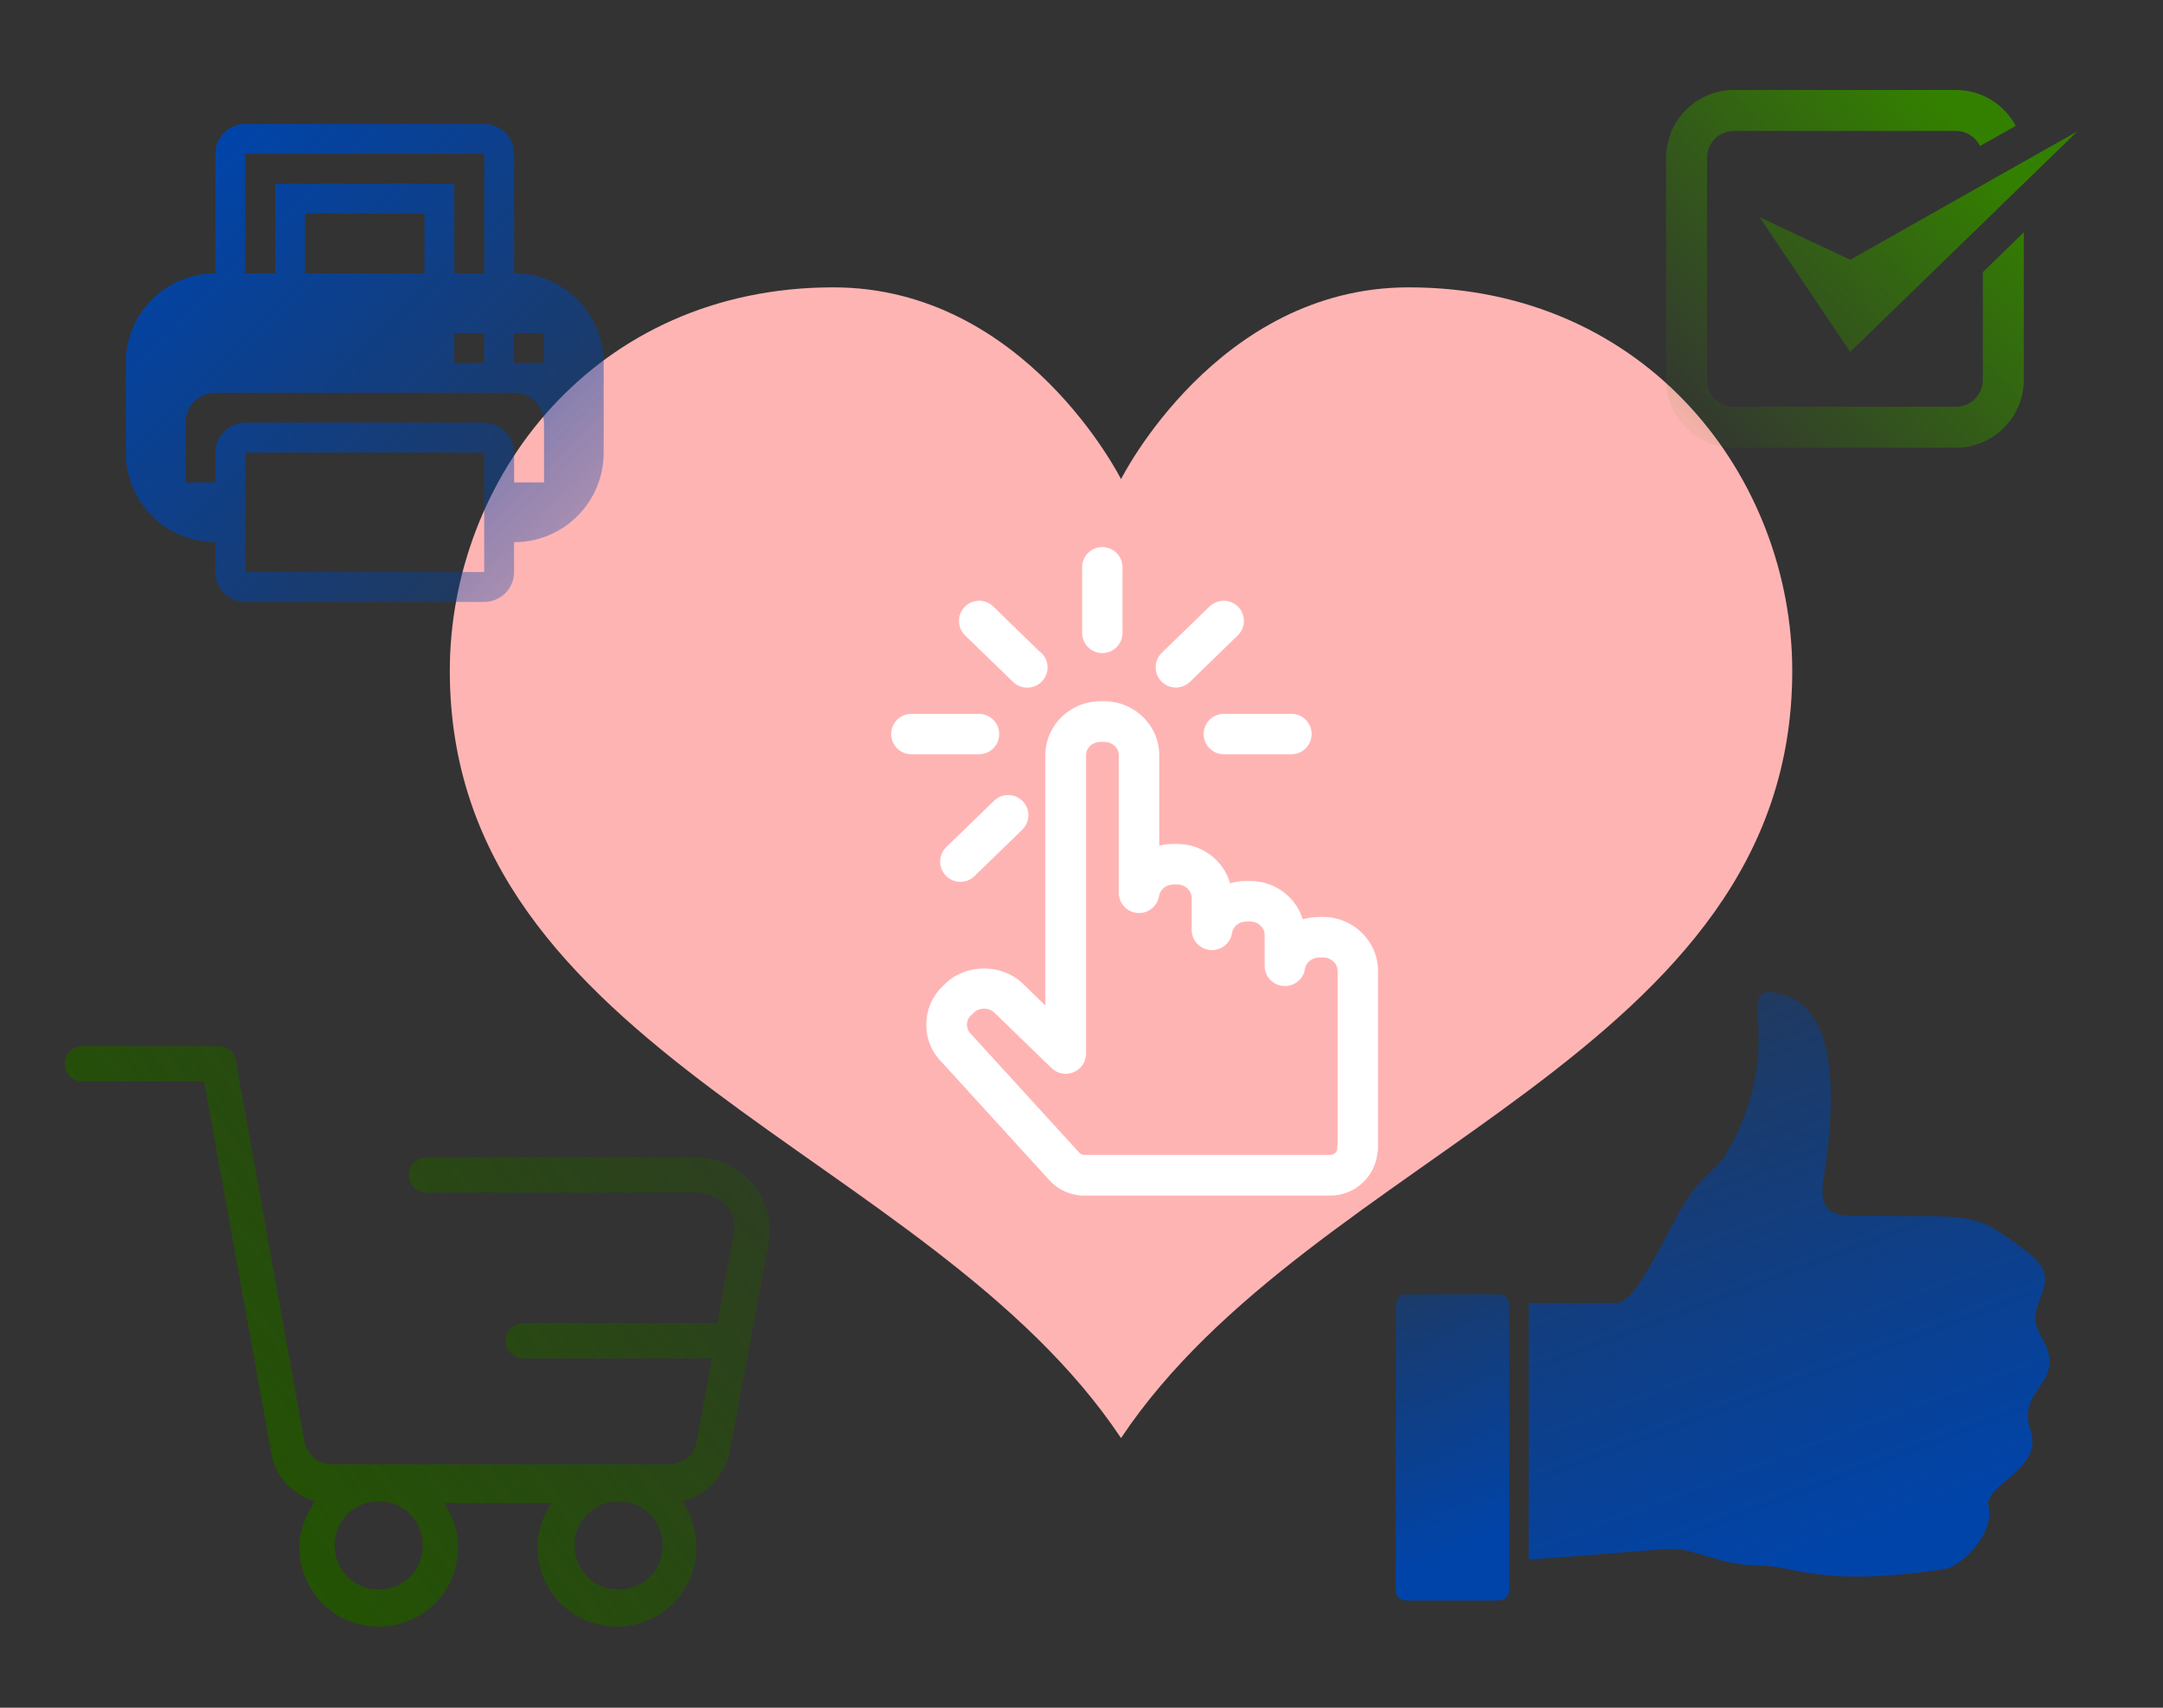 <?xml version="1.0" encoding="UTF-8" standalone="no"?>
<!-- Created with Inkscape (http://www.inkscape.org/) -->

<svg
   xmlns:dc="http://purl.org/dc/elements/1.1/"
   xmlns:cc="http://creativecommons.org/ns#"
   xmlns:rdf="http://www.w3.org/1999/02/22-rdf-syntax-ns#"
   xmlns:svg="http://www.w3.org/2000/svg"
   xmlns="http://www.w3.org/2000/svg"
   xmlns:xlink="http://www.w3.org/1999/xlink"
   xmlns:sodipodi="http://sodipodi.sourceforge.net/DTD/sodipodi-0.dtd"
   xmlns:inkscape="http://www.inkscape.org/namespaces/inkscape"
   width="285"
   height="225"
   viewBox="0 0 75.406 59.531"
   version="1.1"
   id="svg8"
   sodipodi:docname="likeTypes.svg"
   inkscape:version="0.92.2 (5c3e80d, 2017-08-06)"
   inkscape:export-filename="D:\lp\pp-site\site\static\img\resources\likeTypes.png"
   inkscape:export-xdpi="96"
   inkscape:export-ydpi="96">
  <rect x="0" y="0" width="75.406" height="59.531" fill="#333333" stroke="none"/>
  <defs
     id="defs2">
    <linearGradient
       inkscape:collect="always"
       id="linearGradient1102">
      <stop
         style="stop-color:#0044aa;stop-opacity:1;"
         offset="0"
         id="stop1098" />
      <stop
         style="stop-color:#0044aa;stop-opacity:0;"
         offset="1"
         id="stop1100" />
    </linearGradient>
    <linearGradient
       inkscape:collect="always"
       id="linearGradient999">
      <stop
         style="stop-color:#0044aa;stop-opacity:1;"
         offset="0"
         id="stop995" />
      <stop
         style="stop-color:#0044aa;stop-opacity:0;"
         offset="1"
         id="stop997" />
    </linearGradient>
    <linearGradient
       inkscape:collect="always"
       id="linearGradient941">
      <stop
         style="stop-color:#225500;stop-opacity:1;"
         offset="0"
         id="stop937" />
      <stop
         style="stop-color:#225500;stop-opacity:0;"
         offset="1"
         id="stop939" />
    </linearGradient>
    <linearGradient
       inkscape:collect="always"
       id="linearGradient933">
      <stop
         style="stop-color:#338000;stop-opacity:1;"
         offset="0"
         id="stop929" />
      <stop
         style="stop-color:#338000;stop-opacity:0;"
         offset="1"
         id="stop931" />
    </linearGradient>
    <linearGradient
       inkscape:collect="always"
       id="linearGradient917">
      <stop
         style="stop-color:#0044aa;stop-opacity:1;"
         offset="0"
         id="stop913" />
      <stop
         style="stop-color:#0044aa;stop-opacity:0;"
         offset="1"
         id="stop915" />
    </linearGradient>
    <linearGradient
       inkscape:collect="always"
       xlink:href="#linearGradient917"
       id="linearGradient919"
       x1="105.678"
       y1="133.119"
       x2="1250.766"
       y2="1294.883"
       gradientUnits="userSpaceOnUse" />
    <linearGradient
       inkscape:collect="always"
       xlink:href="#linearGradient933"
       id="linearGradient935"
       x1="390.88"
       y1="103.129"
       x2="1.759"
       y2="468.101"
       gradientUnits="userSpaceOnUse" />
    <linearGradient
       inkscape:collect="always"
       xlink:href="#linearGradient941"
       id="linearGradient943"
       x1="6.662"
       y1="32.474"
       x2="53.598"
       y2="-4.032"
       gradientUnits="userSpaceOnUse" />
    <linearGradient
       inkscape:collect="always"
       xlink:href="#linearGradient999"
       id="linearGradient1001"
       x1="69.089"
       y1="292.857"
       x2="56.528"
       y2="260.117"
       gradientUnits="userSpaceOnUse"
       gradientTransform="matrix(0.903,0,0,0.882,5.081,32.202)" />
    <linearGradient
       inkscape:collect="always"
       xlink:href="#linearGradient1102"
       id="linearGradient1104"
       x1="50.838"
       y1="294.165"
       x2="43.184"
       y2="276.684"
       gradientUnits="userSpaceOnUse"
       gradientTransform="matrix(0.903,0,0,0.882,5.081,32.202)" />
    <linearGradient
       inkscape:collect="always"
       xlink:href="#linearGradient917"
       id="linearGradient1116"
       gradientUnits="userSpaceOnUse"
       x1="105.678"
       y1="133.119"
       x2="1250.766"
       y2="1294.883" />
    <linearGradient
       inkscape:collect="always"
       xlink:href="#linearGradient933"
       id="linearGradient1118"
       gradientUnits="userSpaceOnUse"
       x1="390.88"
       y1="103.129"
       x2="1.759"
       y2="468.101" />
    <linearGradient
       inkscape:collect="always"
       xlink:href="#linearGradient933"
       id="linearGradient1120"
       gradientUnits="userSpaceOnUse"
       x1="390.88"
       y1="103.129"
       x2="1.759"
       y2="468.101" />
  </defs>
  <sodipodi:namedview
     id="base"
     pagecolor="#ffffff"
     bordercolor="#666666"
     borderopacity="1.0"
     inkscape:pageopacity="0.0"
     inkscape:pageshadow="2"
     inkscape:zoom="1.4"
     inkscape:cx="-20.739453"
     inkscape:cy="25.765362"
     inkscape:document-units="mm"
     inkscape:current-layer="layer1"
     showgrid="false"
     units="px"
     inkscape:pagecheckerboard="true"
     inkscape:window-width="1920"
     inkscape:window-height="1001"
     inkscape:window-x="-9"
     inkscape:window-y="-9"
     inkscape:window-maximized="1" />
  <g
     inkscape:label="Ebene 1"
     inkscape:groupmode="layer"
     id="layer1"
     transform="translate(0,-237.469)">
    <path
       inkscape:connector-curvature="0"
       style="fill:url(#linearGradient1104);fill-opacity:1;stroke-width:0.084"
       d="m 48.657,292.909 c 0,0.195 0.161,0.352 0.359,0.352 h 3.235 c 0.198,0 0.359,-0.158 0.359,-0.352 v -9.969 c 0,-0.195 -0.161,-0.352 -0.359,-0.352 h -3.235 c -0.198,0 -0.359,0.158 -0.359,0.352 z"
       id="path4" />
    <path
       inkscape:connector-curvature="0"
       style="fill:url(#linearGradient1001);fill-opacity:1;stroke-width:0.083"
       d="m 71.15,284.04 c -0.727,-1.216 1.012,-1.801 -0.488,-2.938 -1.89,-1.432 -1.768,-1.208 -5.857,-1.254 -0.646,-0.007 -1.445,0.064 -1.236,-1.247 0.835,-5.256 -0.542,-6.231 -1.455,-6.477 -1.922,-0.516 0.404,1.638 -2.003,5.673 -0.212,0.356 -0.852,0.765 -1.284,1.449 -0.891,1.413 -1.747,3.643 -2.487,3.643 -0.528,0 -1.894,0 -3.049,0 v 8.952 c 1.728,-0.133 4.189,-0.324 4.804,-0.373 0.973,-0.078 1.775,0.575 3.219,0.575 1.284,0 2.097,0.777 6.471,0.122 0.618,-0.092 1.765,-1.252 1.537,-2.193 -0.176,-0.726 1.924,-1.297 1.47,-2.624 -0.533,-1.56 1.376,-1.603 0.356,-3.309 z"
       id="path6" />
    <path
       inkscape:connector-curvature="0"
       d="m 49.11,247.486 c -6.686,0 -10.029,6.686 -10.029,6.686 0,0 -3.343,-6.686 -10.029,-6.686 -8.357,0 -13.371,6.686 -13.371,13.371 0,13.372 16.714,16.714 23.4,26.743 6.686,-10.029 23.4,-13.371 23.4,-26.743 0,-6.686 -5.014,-13.371 -13.371,-13.371 z"
       id="path2"
       style="fill:#ffb4b4;fill-opacity:1;stroke-width:3.343" />
    <g
       transform="matrix(0.615,0,0,0.615,2.318,271.416)"
       id="g4"
       style="fill:url(#linearGradient943);fill-opacity:1">
      <path
         inkscape:connector-curvature="0"
         d="M 38.9,11.9 C 38.1,11 37,10.4 35.8,10.4 H 20.4 c -0.5,0 -1,0.4 -1,1 0,0.6 0.5,1 1,1 h 15.4 c 0.6,0 1.2,0.3 1.6,0.7 0.4,0.5 0.6,1.1 0.4,1.7 l -0.9,5 h -11 c -0.5,0 -1,0.4 -1,1 0,0.6 0.5,1 1,1 h 10.7 l -0.9,4.8 c -0.1,0.7 -0.8,1.2 -1.5,1.2 H 15 c -0.7,0 -1.3,-0.5 -1.5,-1.2 L 9.6,4.9 C 9.5,4.4 9.1,4.1 8.6,4.1 H 0.9 c -0.5,0 -1,0.4 -1,1 0,0.6 0.5,1 1,1 h 6.9 l 3.8,21 c 0.2,1.4 1.2,2.4 2.5,2.8 -0.5,0.7 -0.9,1.6 -0.9,2.6 0,2.5 2,4.5 4.5,4.5 2.5,0 4.5,-2 4.5,-4.5 0,-0.9 -0.3,-1.8 -0.8,-2.5 h 6.1 c -0.5,0.7 -0.8,1.6 -0.8,2.5 0,2.5 2,4.5 4.5,4.5 2.5,0 4.5,-2 4.5,-4.5 0,-1 -0.3,-1.9 -0.8,-2.6 1.3,-0.3 2.4,-1.4 2.7,-2.8 L 39.8,15.3 C 40,14.1 39.7,12.9 38.9,11.9 Z M 20.2,32.4 c 0,1.4 -1.1,2.5 -2.5,2.5 -1.4,0 -2.5,-1.1 -2.5,-2.5 0,-1.4 1.1,-2.5 2.5,-2.5 1.4,0 2.5,1.1 2.5,2.5 z m 11.1,2.5 c -1.4,0 -2.5,-1.1 -2.5,-2.5 0,-1.4 1.1,-2.5 2.5,-2.5 1.4,0 2.5,1.1 2.5,2.5 0,1.4 -1.1,2.5 -2.5,2.5 z"
         id="path2-5"
         style="fill:url(#linearGradient943);fill-opacity:1" />
    </g>
    <g
       transform="matrix(0.028,0,0,0.028,58.082,239.673)"
       style="opacity:1;fill:url(#linearGradient935);fill-opacity:1"
       id="g8-6">
      <polygon
         class="st0"
         points="512,84.974 511.738,85.126 511.965,84.908 420.112,136.81 361.866,169.762 229.266,244.698 168.562,216.192 116.484,191.658 116.558,191.768 116.418,191.702 229.266,359.444 361.866,230.702 420.112,174.132 467.148,128.44 "
         style="fill:url(#linearGradient1118);fill-opacity:1"
         id="polygon4" />
      <path
         inkscape:connector-curvature="0"
         class="st0"
         d="m 445.407,210.622 v -0.114 l -51.028,49.571 V 394.14 c 0,18.514 -15.018,33.533 -33.533,33.533 H 84.561 c -18.514,0 -33.533,-15.018 -33.533,-33.533 V 172.824 117.855 c 0,-1.676 0.144,-3.426 0.363,-5.027 2.406,-16.112 16.33,-28.506 33.17,-28.506 h 276.286 c 13.194,0 24.639,7.655 30.033,18.807 L 435.42,77.982 C 421.132,51.371 393.067,33.294 360.847,33.294 H 84.561 C 47.383,33.294 15.745,57.351 4.445,90.74 4.199,91.466 4.071,92.239 3.843,92.974 3.312,94.685 2.867,96.333 2.511,97.904 2.355,98.587 2.097,99.236 1.969,99.923 0.656,105.754 0,111.73 0,117.855 v 276.286 c 0,46.657 37.907,84.565 84.561,84.565 h 276.286 c 46.653,0 84.561,-37.908 84.561,-84.565 V 285.965 l 0.058,-75.398 z"
         style="fill:url(#linearGradient1120);fill-opacity:1"
         id="path6-3" />
    </g>
    <g
       transform="matrix(0.017,0,0,0.017,4.215,241.621)"
       id="g6"
       style="fill:url(#linearGradient919);fill-opacity:1">
      <path
         inkscape:connector-curvature="0"
         d="m 806.3,867.5 v 61.3 c 0,33.7 -27.6,61.3 -61.3,61.3 H 255 c -33.7,0 -61.3,-27.6 -61.3,-61.3 V 867.5 C 91.9,867.5 10,785.6 10,683.8 V 500 C 10,398.2 91.9,316.2 193.8,316.2 v 0 -245 c 0,-33.7 27.6,-61.3 61.3,-61.3 h 490 c 33.7,0 61.3,27.6 61.3,61.3 v 245 0 C 908.1,316.3 990,398.2 990,500 v 183.8 c 0,101.8 -81.9,183.7 -183.7,183.7 z M 255,928.8 h 490 v -245 H 255 Z M 745,71.3 H 255 v 245 h 61.3 V 132.5 H 683.8 V 316.3 H 745 Z M 377.5,193.8 v 122.5 h 245 V 193.8 Z M 745,438.8 H 683.7 V 500 H 745 Z m 122.5,0 H 806.2 V 500 h 61.3 z m 0,183.7 c 0,-33.7 -27.6,-61.3 -61.3,-61.3 H 193.8 c -33.7,0 -61.3,27.6 -61.3,61.3 V 745 h 61.3 v -61.3 c 0,-33.7 27.6,-61.3 61.3,-61.3 h 490 c 33.7,0 61.3,27.6 61.3,61.3 V 745 h 61.3 V 622.5 Z"
         id="path4-5"
         style="fill:url(#linearGradient1116);fill-opacity:1" />
    </g>
    <g
       transform="matrix(0.023,0,0,0.023,28.021,256.31)"
       id="g16"
       style="fill:#ffffff">
      <path
         inkscape:connector-curvature="0"
         d="m 869.465,928.514 c 0.603,-2.41 0.904,-5.02 0.904,-7.63 v -268.464 c 0,-45.179 -37.362,-81.824 -83.362,-81.824 h -5.825 c -8.637,0 -16.974,1.305 -24.808,3.614 -10.345,-33.633 -42.183,-58.13 -79.846,-58.13 h -5.926 c -8.437,0 -16.672,1.205 -24.406,3.514 -9.843,-34.436 -42.083,-59.636 -80.248,-59.636 h -5.926 c -7.332,0 -14.463,0.904 -21.192,2.61 v -137.043 c 0,-45.179 -37.462,-81.824 -83.462,-81.824 h -5.825 c -45.999,0 -83.362,36.645 -83.362,81.824 v 379.303 l -34.249,-33.232 c -31.436,-30.521 -85.973,-30.421 -117.208,-0.1 l -4.218,4.116 C 194.538,691.073 185.7,711.755 185.7,733.842 c 0,22.088 8.838,42.669 23.401,56.825 l 161.601,177.202 c 13.76,15.963 33.847,25.099 55.139,25.099 h 371.812 c 37.262,0 68.095,-28.011 71.811,-64.455 z M 416.802,927.008 253.293,747.898 c -3.917,-3.815 -6.026,-8.835 -6.026,-14.056 0,-5.221 2.109,-10.241 6.026,-13.955 l 4.319,-4.116 c 4.118,-4.016 9.742,-6.225 15.768,-6.225 6.026,0 11.651,2.209 15.768,6.325 l 86.475,83.832 c 8.838,8.534 21.995,11.044 33.445,6.225 11.349,-4.819 18.781,-15.963 18.781,-28.312 V 325.524 c 0,-11.144 9.843,-20.28 21.895,-20.28 h 5.825 c 12.052,0 21.895,9.136 21.895,20.28 v 208.426 c 0,16.064 12.354,29.417 28.323,30.621 15.969,1.305 30.231,-10.04 32.742,-25.903 1.607,-9.839 10.847,-17.268 21.594,-17.268 h 5.926 c 12.052,0 21.895,9.136 21.895,20.28 v 48.392 c 0,16.064 12.354,29.417 28.323,30.621 16.371,1.205 30.332,-9.939 32.742,-25.802 1.607,-9.839 10.847,-17.369 21.694,-17.369 h 5.926 c 12.052,0 21.895,9.136 21.895,20.381 v 46.685 c 0,16.064 12.354,29.417 28.323,30.621 16.371,1.104 30.332,-9.939 32.742,-25.802 1.607,-9.839 10.847,-17.369 21.694,-17.369 h 5.926 c 12.052,0 21.895,9.136 21.895,20.28 v 263.444 c -0.402,1.908 -0.603,3.916 -0.603,5.923 0,5.321 -4.821,9.638 -10.847,9.638 H 425.841 c -3.415,0.1 -6.428,-1.205 -9.039,-4.317 z"
         id="path4-3"
         style="fill:#ffffff;stroke-width:1.004" />
      <path
         inkscape:connector-curvature="0"
         d="m 132.5,293.4 c 0,16.9 13.7,30.6 30.6,30.6 h 102.5 c 16.9,0 30.6,-13.7 30.6,-30.6 0,-16.9 -13.7,-30.6 -30.6,-30.6 H 163.1 c -16.9,0 -30.6,13.7 -30.6,30.6 z"
         id="path6-9"
         style="fill:#ffffff" />
      <path
         inkscape:connector-curvature="0"
         d="M 483.1,140.1 V 40.6 C 483.1,23.7 469.4,10 452.5,10 435.6,10 421.9,23.7 421.9,40.6 v 99.5 c 0,16.9 13.7,30.6 30.6,30.6 16.9,0 30.6,-13.7 30.6,-30.6 z"
         id="path8"
         style="fill:#ffffff" />
      <path
         inkscape:connector-curvature="0"
         d="m 338.3,223 c 0.2,0 0.5,0 0.6,0 16.9,0 30.6,-13.7 30.6,-30.6 0,-10.5 -5.2,-19.7 -13.3,-25.2 l -69,-67.2 c -12.1,-11.8 -31.5,-11.5 -43.3,0.6 -11.8,12.1 -11.5,31.5 0.6,43.3 l 72.5,70.3 c 6,5.9 13.6,8.8 21.3,8.8 z"
         id="path10"
         style="fill:#ffffff" />
      <path
         inkscape:connector-curvature="0"
         d="m 606.1,293.4 c 0,16.9 13.7,30.6 30.6,30.6 h 102.5 c 16.9,0 30.6,-13.7 30.6,-30.6 0,-16.9 -13.7,-30.6 -30.6,-30.6 H 636.7 c -16.9,0 -30.6,13.7 -30.6,30.6 z"
         id="path12"
         style="fill:#ffffff" />
      <path
         inkscape:connector-curvature="0"
         d="m 615.1,100 -72.5,70.3 c -12.1,11.8 -12.4,31.2 -0.6,43.3 6,6.2 14,9.3 22,9.3 7.7,0 15.4,-2.9 21.3,-8.6 l 72.5,-70.4 c 12.1,-11.8 12.4,-31.2 0.6,-43.3 -11.7,-12 -31.1,-12.4 -43.3,-0.6 z"
         id="path14"
         style="fill:#ffffff" />
      <path
         inkscape:connector-curvature="0"
         d="m 288.474,394.462 -72.5,70.3 c -12.1,11.8 -12.4,31.2 -0.6,43.3 6,6.2 14,9.3 22,9.3 7.7,0 15.4,-2.9 21.3,-8.6 l 72.5,-70.4 c 12.1,-11.8 12.4,-31.2 0.6,-43.3 -11.7,-12 -31.1,-12.4 -43.3,-0.6 z"
         id="path14-0"
         style="fill:#ffffff;stroke-width:1" />
    </g>
  </g>
</svg>
